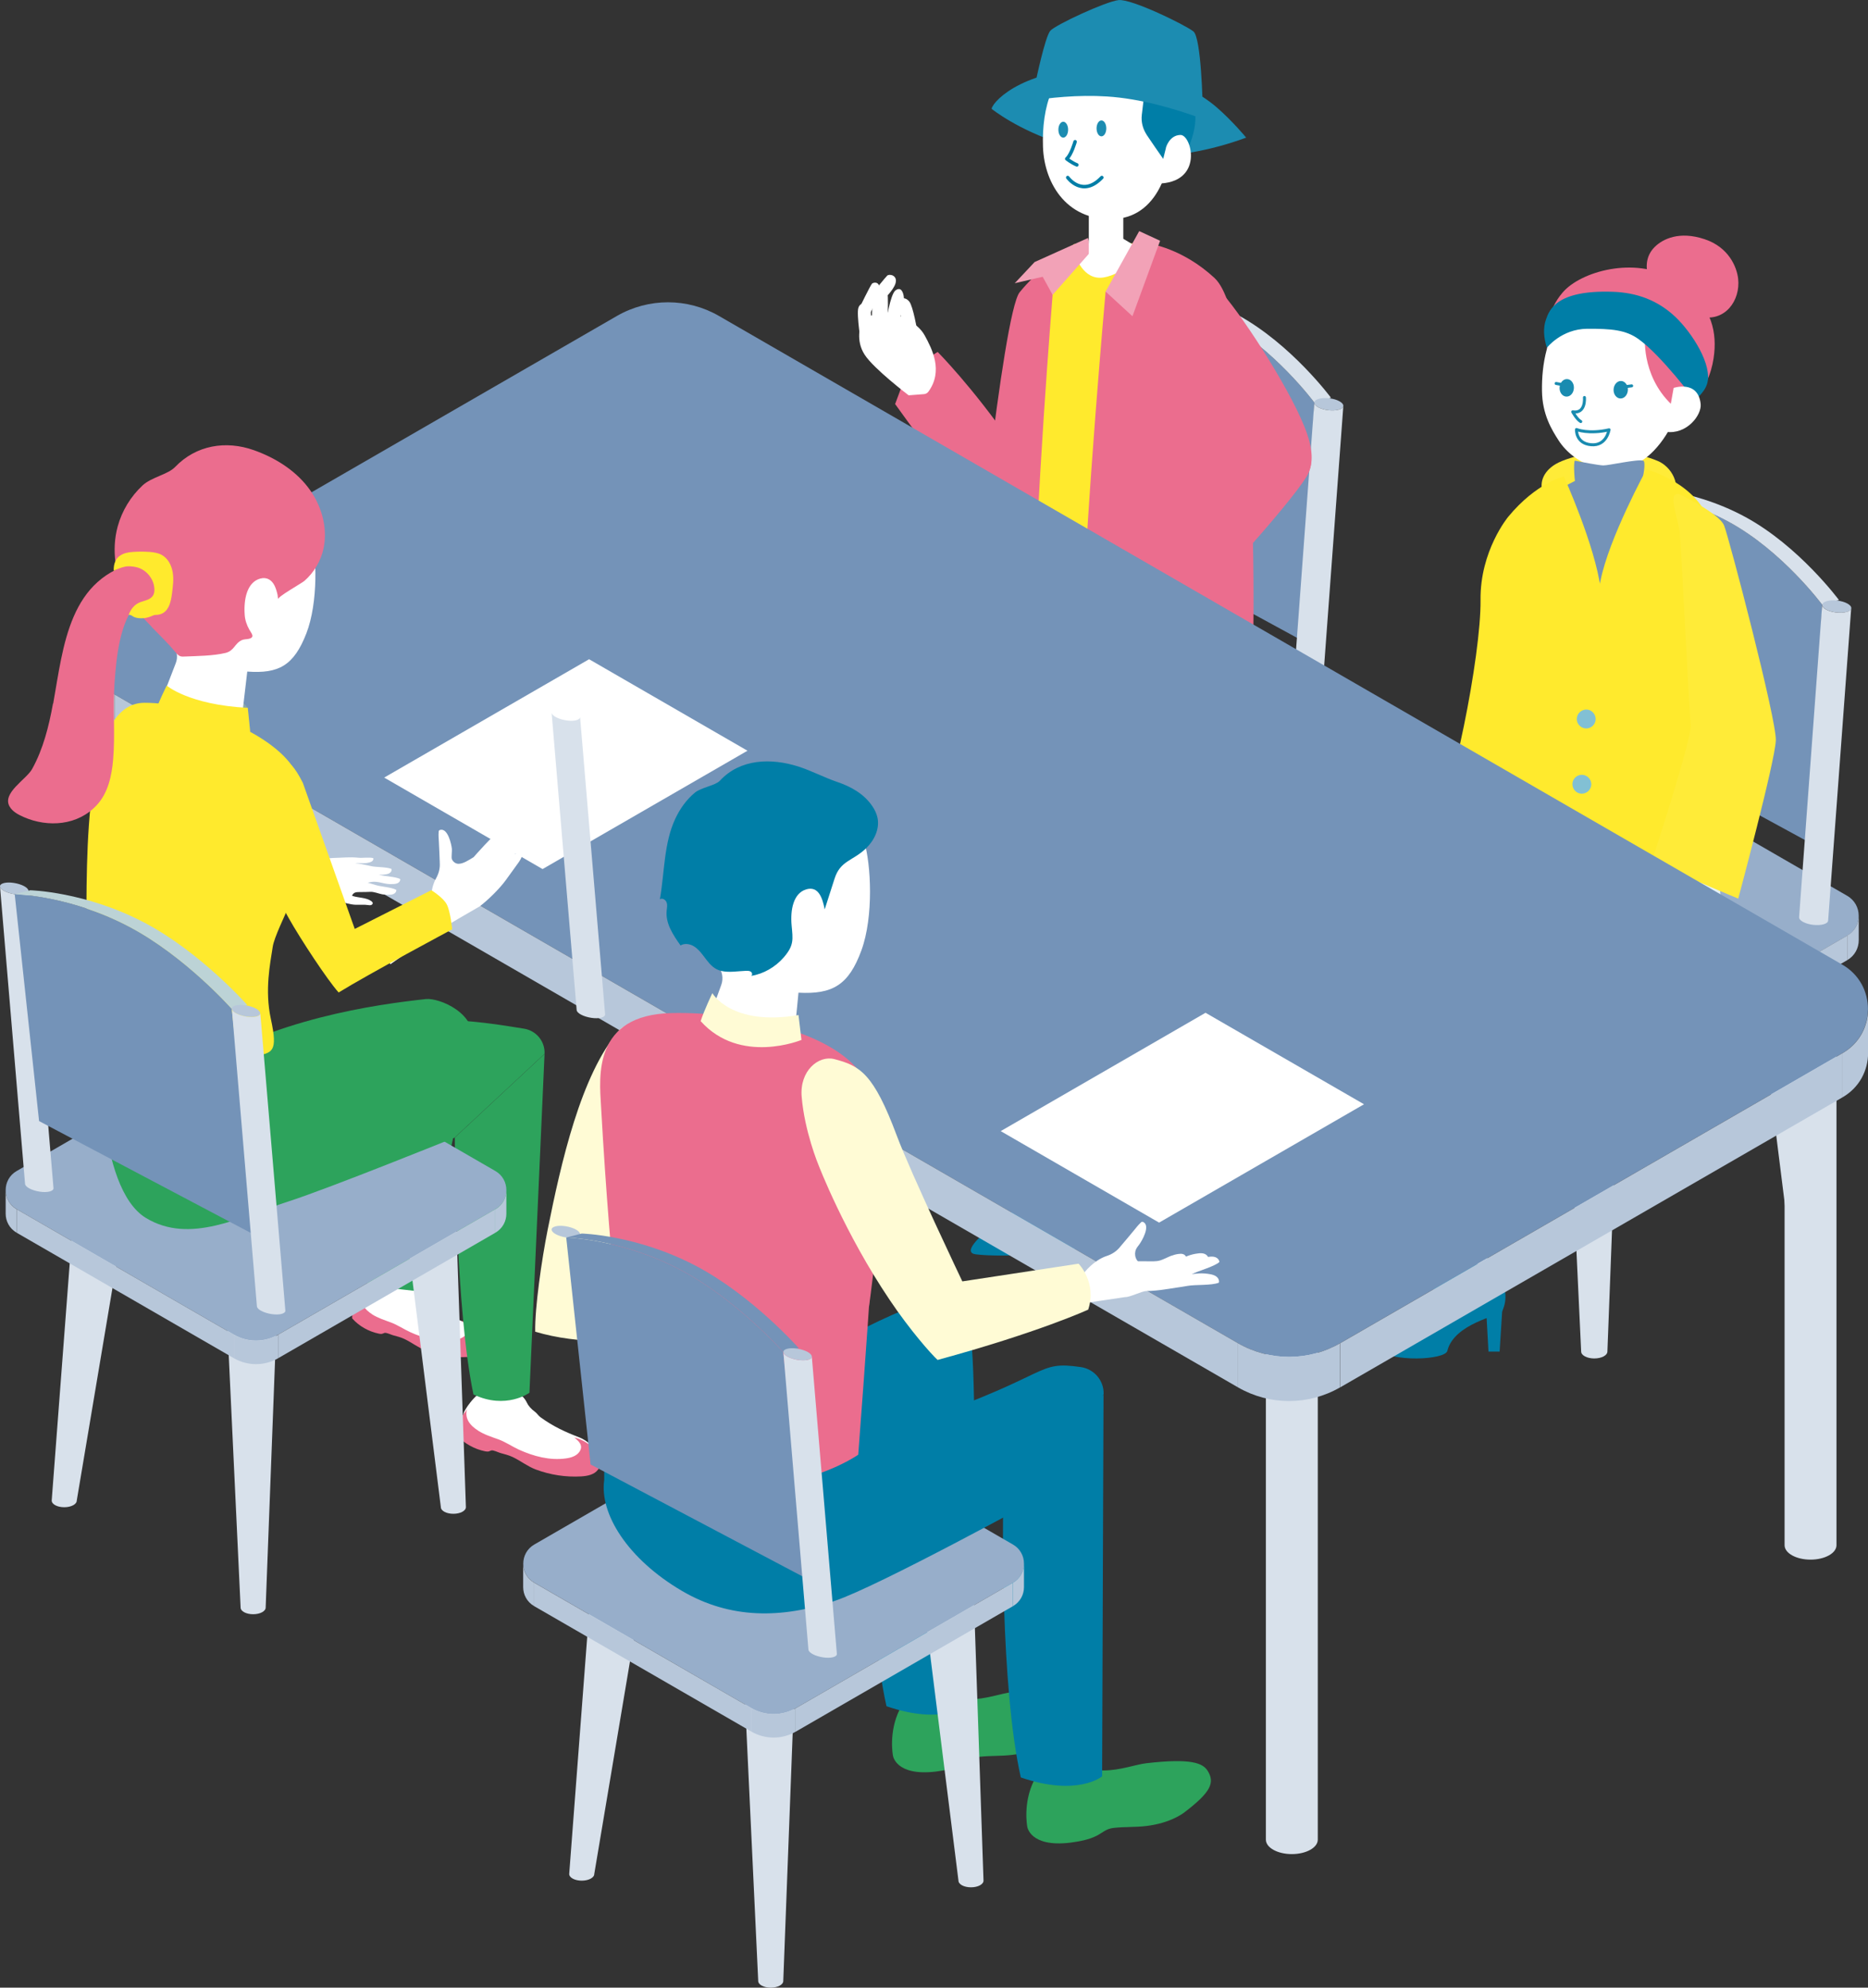<?xml version="1.0" encoding="UTF-8"?><svg id="_レイヤー_2" xmlns="http://www.w3.org/2000/svg" xmlns:xlink="http://www.w3.org/1999/xlink" viewBox="0 0 187.88 199.87"><rect x="0" y="0" width="187.88" height="199.87" fill="#333333" stroke="none"/><defs><style>.cls-1,.cls-2,.cls-3{fill:none;}.cls-4{fill:#007ea7;}.cls-5{fill:#7493b8;}.cls-6{fill:#8ba8ab;}.cls-2{stroke:#007ea7;stroke-width:.35px;}.cls-2,.cls-3{stroke-linecap:round;stroke-linejoin:round;}.cls-7{fill:#f2a2b7;}.cls-8{fill:#ffea2d;}.cls-9{fill:#1c8cb1;}.cls-10{fill:#b1bec3;}.cls-11{fill:#2da35c;}.cls-12{fill:#e5f2f6;}.cls-13{fill:#d3dbd7;}.cls-14{fill:#ffeb38;}.cls-15{fill:#fff;}.cls-16{fill:#eb6d8e;}.cls-17{fill:#82c0d4;}.cls-18{fill:#198bb0;}.cls-19{fill:#eaeef1;}.cls-20{fill:#558a81;}.cls-21{fill:#d8e1eb;}.cls-3{stroke:#198bb0;stroke-width:.3px;}.cls-22{fill:#5b7d82;}.cls-23{fill:#c8dfdb;}.cls-24{fill:#fffbd5;}.cls-25{fill:#bcd3d6;}.cls-26{clip-path:url(#clippath);}.cls-27{fill:#97aeca;}.cls-28{fill:#b7c7da;}.cls-29{fill:#f2a0b6;}</style><clipPath id="clippath"><path class="cls-15" d="M110.5,23.92l-2.44,1.49s.66,2.52,2.56,2.52c1.9,0,4.69-2.52,4.69-2.52l-2.37-1.42-2.44-.07Z"/></clipPath></defs><g id="_レイヤー_1-2"><path class="cls-11" d="M90.49,171.89c-1.14,2.29-.68,4.64-.68,4.64,0,0,.26,2.1,4.33,1.61.88-.12,1.82-.28,2.62-.68.64-.32.95-.71,1.71-.8,1.12-.13,2.24-.06,3.35-.2,1.04-.13,2.09-.41,3.02-.89.27-.14.54-.3.79-.49,2.65-2.02,3.07-2.98,2.32-4.17-.48-.76-1.63-1.28-6.14-.76-1.13.13-2.61.72-4.32.73-.57,0-1.15-.11-1.66-.37-.63-.32-1.55-.45-2.55-.3-1.39.21-2.49.9-2.78,1.66Z"/><path class="cls-4" d="M87.65,145.85s-.58,16.44,1.51,25.72c5.73,1.97,8.18-.11,8.18-.11,0,0,1.38-31.31.14-38.4-.24-1.4-2.02-2.55-3.42-2.34-4.13.62-16.45,7.9-16.45,7.9l5.17,8.35,4.88-1.12Z"/><path class="cls-11" d="M104,179.04c-1.14,2.29-.68,4.64-.68,4.64,0,0,.26,2.1,4.33,1.61.88-.12,1.82-.28,2.62-.68.64-.32.95-.71,1.71-.8,1.12-.13,2.24-.06,3.35-.2,1.04-.13,2.09-.41,3.02-.89.27-.14.54-.3.79-.49,2.65-2.02,3.07-2.98,2.32-4.17-.48-.76-1.63-1.28-6.14-.76-1.13.13-2.61.72-4.32.73-.57,0-1.15-.11-1.66-.37-.63-.32-1.55-.45-2.55-.3-1.39.21-2.49.9-2.78,1.66Z"/><path class="cls-4" d="M110.99,140.22l-.14,38.4s-2.45,2.08-8.18.11c-2.08-9.27-1.78-26.56-1.78-26.56l10.1-11.94Z"/><path class="cls-21" d="M77.37,165.06c-1.47,0-2.66.55-2.66,1.23l1.55,32.91c0,.37.56.67,1.26.67s1.26-.3,1.26-.67l1.25-32.91c0-.68-1.19-1.23-2.66-1.23Z"/><path class="cls-10" d="M80.03,166.29c0,.68-1.19,1.23-2.66,1.23s-2.66-.55-2.66-1.23,1.19-1.23,2.66-1.23,2.66.55,2.66,1.23Z"/><path class="cls-21" d="M62.22,156.8c-1.47,0-2.66.55-2.66,1.23l-2.31,30.41c0,.37.56.67,1.26.67s1.26-.3,1.26-.67l5.11-30.41c0-.68-1.19-1.23-2.66-1.23Z"/><path class="cls-10" d="M64.88,158.03c0,.68-1.19,1.23-2.66,1.23s-2.66-.55-2.66-1.23,1.19-1.23,2.66-1.23,2.66.55,2.66,1.23Z"/><path class="cls-21" d="M95.21,157.14c1.47,0,2.66.55,2.66,1.23l1.05,30.74c0,.37-.56.67-1.26.67s-1.26-.3-1.26-.67l-3.85-30.74c0-.68,1.19-1.23,2.66-1.23Z"/><path class="cls-10" d="M92.55,158.37c0,.68,1.19,1.23,2.66,1.23s2.66-.55,2.66-1.23-1.19-1.23-2.66-1.23-2.66.55-2.66,1.23Z"/><path class="cls-27" d="M80.03,171.77l21.85-12.62c1.48-.85,1.48-2.99,0-3.84l-21.85-12.62c-1.37-.79-3.07-.79-4.44,0l-21.85,12.62c-1.48.85-1.48,2.99,0,3.84l21.85,12.62c1.37.79,3.07.79,4.44,0Z"/><polygon class="cls-28" points="75.59 171.77 53.73 159.15 53.73 161.51 75.59 174.13 75.59 171.77"/><polygon class="cls-28" points="80.03 171.77 101.88 159.15 101.88 161.51 80.03 174.13 80.03 171.77"/><path class="cls-28" d="M53.73,161.51c-.74-.43-1.11-1.17-1.11-1.92v-2.37c0,.75.37,1.5,1.11,1.93v2.36Z"/><path class="cls-28" d="M101.88,161.51c.74-.43,1.11-1.17,1.11-1.92v-2.37c0,.75-.37,1.5-1.11,1.93v2.36Z"/><path class="cls-28" d="M80.03,174.13v-2.36c-1.37.79-3.07.79-4.44,0v2.36c1.37.79,3.07.79,4.44,0Z"/><path class="cls-22" d="M109.11,60.8c-1.53,0-2.78.57-2.78,1.28l1.36,28.43c0,.39.59.7,1.32.7s1.32-.31,1.32-.7l1.56-28.43c0-.71-1.24-1.28-2.78-1.28Z"/><path class="cls-22" d="M111.89,62.08c0,.71-1.24,1.28-2.78,1.28s-2.78-.57-2.78-1.28,1.24-1.28,2.78-1.28,2.78.57,2.78,1.28Z"/><path class="cls-21" d="M109.11,79.92c-1.53,0-2.78.57-2.78,1.28l1.61,34.36c0,.39.59.7,1.32.7s1.32-.31,1.32-.7l1.31-34.36c0-.71-1.24-1.28-2.78-1.28Z"/><path class="cls-10" d="M111.89,81.21c0,.71-1.24,1.28-2.78,1.28s-2.78-.57-2.78-1.28,1.24-1.28,2.78-1.28,2.78.57,2.78,1.28Z"/><path class="cls-21" d="M91.03,70.68c-1.53,0-2.78.57-2.78,1.28l-2.41,31.75c0,.39.59.7,1.32.7s1.32-.31,1.32-.7l5.33-31.75c0-.71-1.24-1.28-2.78-1.28Z"/><path class="cls-10" d="M93.8,71.96c0,.71-1.24,1.28-2.78,1.28s-2.78-.57-2.78-1.28,1.24-1.28,2.78-1.28,2.78.57,2.78,1.28Z"/><path class="cls-21" d="M127.74,71.65c1.53,0,2.78.57,2.78,1.28l1.09,32.1c0,.39-.59.7-1.32.7s-1.32-.31-1.32-.7l-4.02-32.1c0-.71,1.24-1.28,2.78-1.28Z"/><path class="cls-10" d="M124.96,72.94c0,.71,1.24,1.28,2.78,1.28s2.78-.57,2.78-1.28-1.24-1.28-2.78-1.28-2.78.57-2.78,1.28Z"/><path class="cls-5" d="M111.89,86.92l22.82-13.17c1.54-.89,1.54-3.12,0-4.01l-22.82-13.17c-1.43-.83-3.2-.83-4.63,0l-22.82,13.17c-1.54.89-1.54,3.12,0,4.01l22.82,13.17c1.43.83,3.2.83,4.63,0Z"/><polygon class="cls-28" points="107.25 86.92 84.43 73.75 84.43 76.22 107.25 89.39 107.25 86.92"/><polygon class="cls-28" points="111.89 86.92 134.7 73.75 134.7 76.22 111.89 89.39 111.89 86.92"/><path class="cls-19" d="M84.43,76.22c-.77-.45-1.16-1.23-1.16-2.01v-2.48c0,.78.38,1.57,1.16,2.01v2.47Z"/><path class="cls-28" d="M134.7,76.22c.77-.45,1.16-1.23,1.16-2.01v-2.48c0,.78-.38,1.57-1.16,2.01v2.47Z"/><path class="cls-28" d="M111.89,89.39v-2.47c-1.43.83-3.2.83-4.63,0v2.47c1.43.83,3.2.83,4.63,0Z"/><path class="cls-28" d="M109.9,28.34c-.02.33.61.68,1.42.77.81.09,1.48-.1,1.5-.43.02-.33-.61-.68-1.42-.77-.81-.09-1.48.1-1.5.43Z"/><path class="cls-21" d="M110.5,60.09l2.32-31.41c-.02.33-.7.52-1.5.43-.81-.09-1.44-.44-1.42-.77l-2.32,31.41c-.02.33.61.68,1.42.77s1.48-.1,1.5-.43Z"/><path class="cls-5" d="M110.1,53.05l20.87,11.37,1.22-23.94s-4-5.41-9.41-8.35c-5.68-3.09-11.46-3.02-11.46-3.02l-1.22,23.94Z"/><path class="cls-21" d="M111.32,29.11s5.78-.07,11.46,3.02c5.41,2.94,9.41,8.35,9.41,8.35l1.68-.48s-4-5.41-9.41-8.35c-5.68-3.09-11.46-3.02-11.46-3.02l-1.68.48Z"/><path class="cls-28" d="M132.19,40.48c-.02.33.61.68,1.42.77.81.09,1.48-.1,1.5-.43.02-.33-.61-.68-1.42-.77-.81-.09-1.48.1-1.5.43Z"/><path class="cls-21" d="M132.79,72.23l2.32-31.41c-.02.33-.7.52-1.5.43-.81-.09-1.44-.44-1.42-.77l-2.32,31.41c-.02.33.61.68,1.42.77.81.09,1.48-.1,1.5-.43Z"/><path class="cls-16" d="M90.87,38.38l-.84,2.25s7.77,10.85,9.06,11.6c1.29.75,6.53-2.05,2.61-7.7-3.92-5.65-7.39-9.14-7.39-9.14,0,0-2.49,1.44-3.44,2.99Z"/><path class="cls-15" d="M91.39,39.75s-3.51-2.66-4.43-4.09c-.92-1.42-.43-2.93-.3-3.37.13-.43,2.36-1.08,3.08-.81.71.26,2.53.89,3.27,2.26.72,1.32,1.89,3.55.37,5.64-.1.14-.27.24-.44.25l-1.54.12Z"/><path class="cls-15" d="M86.63,34.73s-.5-3.08-.3-3.76c.2-.69,1.03-.53,1.17-.11.14.42.17,2.28.2,2.86.03.58-1.08,1.01-1.08,1.01Z"/><path class="cls-15" d="M87.67,32.63s.02-2.67.33-3.3c.31-.63.66-.84,1.06-.64.4.2.2,3.47.18,3.79-.02.32-1.58.15-1.58.15Z"/><path class="cls-15" d="M89.12,32.42s.41-2.84.96-3.23.78.21.83.72-.64,3.15-.64,3.15l-1.15-.63Z"/><path class="cls-15" d="M91.05,33.28s-.81-2.4-.65-2.9c.16-.49.68-.53,1.06-.05.38.48.8,2.94.8,2.94h-1.2Z"/><path class="cls-15" d="M86.48,30.88s1.04-2.14,1.22-2.35,1.7-.46-.16,2.92l-1.06-.57Z"/><path class="cls-15" d="M87.89,29.33s1.13-1.4,1.34-1.61c.21-.21,1.1-.05.83.8-.21.66-1.13,1.55-1.13,1.55,0,0-1.14.06-1.04-.74Z"/><polygon class="cls-15" points="122.49 110.42 122.65 122 119.94 122.31 119.15 110.74 122.49 110.42"/><polygon class="cls-15" points="108.84 111.54 109.48 122.15 107.41 122.63 106.78 111.85 108.84 111.54"/><path class="cls-4" d="M123.35,119.82s.55,4.31-.14,5.21c-.69.91-5.24,2.04-11.3,1.59-6.06-.45,7.3-6.46,7.3-6.46l4.13-.34Z"/><path class="cls-4" d="M109.85,119.21s.69,4.42-.14,5.67c-.83,1.25-8.96,1.59-11.57,1.25-2.62-.34,5.79-6.01,8.13-6.8l3.58-.11Z"/><polygon class="cls-9" points="125.8 118.33 115.46 118.39 110.64 66 122.42 66 125.8 118.33"/><polygon class="cls-9" points="112.84 118.33 104.65 118.39 99.93 65.5 114.02 66 112.84 118.33"/><polygon class="cls-8" points="108.01 24.55 103.44 29.07 98.03 67.72 124.28 67.72 119.58 26.84 115.06 24.46 108.01 24.55"/><path class="cls-15" d="M110.5,23.92l-2.44,1.49s.66,2.52,2.56,2.52c1.9,0,4.69-2.52,4.69-2.52l-2.37-1.42-2.44-.07Z"/><g class="cls-26"><path class="cls-1" d="M115.58,26.22s-4,1.29-8.19-.07c0,0,1.42,3.66,4.13,3.45,2.71-.2,3.86-2.37,4.06-3.39Z"/></g><path class="cls-16" d="M111.2,29.32s-1.9,21.07-2.41,34.99c0,0,8.83.38,17.27-.88,0,0,.53-31.34-3.9-35.47-3.23-3-6.53-3.45-6.53-3.45l-4.43,4.8Z"/><polygon class="cls-7" points="116.68 24.21 114.58 23.24 111.2 29.32 113.9 31.8 116.68 24.21"/><path class="cls-16" d="M105.87,29.65s-1.77,21.63-1.89,34.14l-6.29-.72s3.14-31.59,4.87-33.69c1.73-2.1,3.68-3.53,3.68-3.53l-.38,3.8Z"/><polygon class="cls-7" points="104.06 26.35 102.06 28.48 105.95 27.58 104.06 26.35"/><polygon class="cls-7" points="109.73 25.28 109.43 23.93 104.06 26.35 105.87 29.65 109.73 25.28"/><path class="cls-9" d="M99.73,10.94s10.41,8.48,25.61,2.9c0,0-5.71-3.61-10.46-4.39-4.75-.78-12.65-.39-15.14,1.49Z"/><polygon class="cls-15" points="112.98 25.6 111.31 26.69 109.51 25.6 109.51 19.17 112.98 19.17 112.98 25.6"/><path class="cls-15" d="M109.62,5.89c5.21-1.11,7.33,2.62,7.92,6.01.78,4.51-.97,9.76-5.23,10.1-4.84.39-7.28-3.4-7.41-7.25-.12-3.85.9-8.05,4.72-8.87Z"/><path class="cls-9" d="M106.45,13.04c0,.44.22.8.49.8s.49-.36.49-.8-.22-.8-.49-.8-.49.36-.49.8Z"/><ellipse class="cls-9" cx="110.78" cy="12.91" rx=".49" ry=".8"/><path class="cls-2" d="M107.39,17.85s1.47,2.06,3.43,0"/><path class="cls-4" d="M115.33,13.55c-.39-.59-.57-1.29-.49-1.99l.29-2.46c-2.03-1.26-6.61-.24-6.61-.24,0,0-1.83-.04-2.56-1.54s2.84-3.28,5.5-3.43c6.51-.36,8.85,4.9,8.77,8.09-.07,2.66-2.13,5.39-2.13,5.39-.06.17-1.81-2.39-2.77-3.81Z"/><path class="cls-15" d="M117.26,14.87s.33-1.28,1.47-1.3c1.14-.02,2.4,4.88-2.36,4.89l.9-3.59Z"/><path class="cls-2" d="M108.13,14.25s-.37,1.31-.84,1.72c0,0,.49.39,1.02.61"/><path class="cls-9" d="M99.73,10.94s5.78-1.61,11.59-1.24c6.82.43,14.02,4.14,14.02,4.14,0,0-1.38-1.67-2.96-3.04-1.59-1.38-5.17-3.67-11.15-3.89-7.79-.28-11.29,3.1-11.5,4.03Z"/><path class="cls-9" d="M104.17,8.21s.94-4.52,1.47-5.12c.54-.6,5.55-2.93,6.86-3.08,1.31-.15,6.73,2.51,7.53,3.15.8.64.93,7.47.93,7.47,0,0-4.48-1.55-6.39-2.02-1.91-.47-7.96-1.44-10.41-.4Z"/><path class="cls-16" d="M122.94,29.47c-.81-.95-2.8-1.29-3.95-.82-1.26.51-2.38,1.77-1.56,4.1,1.11,3.14,6.17,11.98,8.61,14.94.64.78,1.78,1.54,2.78,1.41,1.65-.21,4.12-1.1,2.66-5.43-1.27-3.79-6.14-11.4-8.55-14.2Z"/><path class="cls-16" d="M131.44,47.88c.65-1.07.58-2.44-.23-3.4-.88-1.04-2.45-2.13-4.65-1-2.48,1.28-10.88,13.53-10.88,13.53l4.59,3.97s9.25-9.94,11.17-13.1Z"/><polygon class="cls-15" points="150.07 115.22 149.53 128.03 146.97 127.88 147.27 114.91 150.07 115.22"/><path class="cls-4" d="M151.06,131.91c1.33-2.76-1.48-4.91-1.48-4.91l-2.68.27c-2.49,1.54-4.59,5.55-5.36,6.13-1.22.91-2.66.6-2.95.76-.29.17-.21,1.47-.21,1.47,1.58,1.41,6.97,1.11,7.19.21.67-2.77,5.32-3.57,5.49-3.93Z"/><polygon class="cls-4" points="151.16 130.66 150.83 135.91 149.71 135.91 149.44 131.08 151.16 130.66"/><polygon class="cls-15" points="144.68 110.66 144.14 123.47 141.57 123.32 141.88 110.35 144.68 110.66"/><path class="cls-4" d="M145.66,127.35c1.33-2.76-1.48-4.91-1.48-4.91l-2.68.27c-2.49,1.54-4.59,5.55-5.36,6.13-1.22.91-2.66.6-2.95.76-.29.17-.21,1.47-.21,1.47,1.58,1.41,6.97,1.11,7.19.21.67-2.77,5.32-3.57,5.49-3.93Z"/><polygon class="cls-4" points="145.76 126.1 145.44 131.35 144.32 131.35 144.05 126.52 145.76 126.1"/><path class="cls-22" d="M160.2,81.13c-1.53,0-2.78.57-2.78,1.28l1.36,28.43c0,.39.59.7,1.32.7s1.32-.31,1.32-.7l1.56-28.43c0-.71-1.24-1.28-2.78-1.28Z"/><path class="cls-22" d="M162.97,82.41c0,.71-1.24,1.28-2.78,1.28s-2.78-.57-2.78-1.28,1.24-1.28,2.78-1.28,2.78.57,2.78,1.28Z"/><path class="cls-21" d="M160.2,100.26c-1.53,0-2.78.57-2.78,1.28l1.61,34.36c0,.39.59.7,1.32.7s1.32-.31,1.32-.7l1.31-34.36c0-.71-1.24-1.28-2.78-1.28Z"/><path class="cls-10" d="M162.97,101.54c0,.71-1.24,1.28-2.78,1.28s-2.78-.57-2.78-1.28,1.24-1.28,2.78-1.28,2.78.57,2.78,1.28Z"/><path class="cls-21" d="M142.11,91.01c-1.53,0-2.78.57-2.78,1.28l-2.41,31.75c0,.39.59.7,1.32.7s1.32-.31,1.32-.7l5.33-31.75c0-.71-1.24-1.28-2.78-1.28Z"/><path class="cls-10" d="M144.89,92.3c0,.71-1.24,1.28-2.78,1.28s-2.78-.57-2.78-1.28,1.24-1.28,2.78-1.28,2.78.57,2.78,1.28Z"/><path class="cls-21" d="M178.82,91.98c1.53,0,2.78.57,2.78,1.28l1.09,32.1c0,.39-.59.7-1.32.7s-1.32-.31-1.32-.7l-4.02-32.1c0-.71,1.24-1.28,2.78-1.28Z"/><path class="cls-10" d="M176.05,93.27c0,.71,1.24,1.28,2.78,1.28s2.78-.57,2.78-1.28-1.24-1.28-2.78-1.28-2.78.57-2.78,1.28Z"/><path class="cls-27" d="M162.97,107.26l22.82-13.17c1.54-.89,1.54-3.12,0-4.01l-22.82-13.17c-1.43-.83-3.2-.83-4.63,0l-22.82,13.17c-1.54.89-1.54,3.12,0,4.01l22.82,13.17c1.43.83,3.2.83,4.63,0Z"/><polygon class="cls-28" points="158.34 107.26 135.52 94.08 135.52 96.55 158.34 109.73 158.34 107.26"/><polygon class="cls-28" points="162.97 107.26 185.79 94.08 185.79 96.55 162.97 109.73 162.97 107.26"/><path class="cls-19" d="M135.52,96.55c-.77-.45-1.16-1.23-1.16-2.01v-2.48c0,.78.38,1.57,1.16,2.01v2.47Z"/><path class="cls-28" d="M185.79,96.55c.77-.45,1.16-1.23,1.16-2.01v-2.48c0,.78-.38,1.57-1.16,2.01v2.47Z"/><path class="cls-28" d="M162.97,109.73v-2.47c-1.43.83-3.2.83-4.63,0v2.47c1.43.83,3.2.83,4.63,0Z"/><path class="cls-28" d="M160.99,48.68c-.02.33.61.68,1.42.77.81.09,1.48-.1,1.5-.43.02-.33-.61-.68-1.42-.77-.81-.09-1.48.1-1.5.43Z"/><path class="cls-21" d="M161.58,80.42l2.32-31.41c-.02.33-.7.52-1.5.43-.81-.09-1.44-.44-1.42-.77l-2.32,31.41c-.02.33.61.68,1.42.77s1.48-.1,1.5-.43Z"/><path class="cls-5" d="M161.18,73.38l20.87,11.37,1.22-23.94s-4-5.41-9.41-8.35c-5.68-3.09-11.46-3.02-11.46-3.02l-1.22,23.94Z"/><path class="cls-21" d="M162.41,49.45s5.78-.07,11.46,3.02c5.41,2.94,9.41,8.35,9.41,8.35l1.68-.48s-4-5.41-9.41-8.35c-5.68-3.09-11.46-3.02-11.46-3.02l-1.68.48Z"/><path class="cls-28" d="M183.28,60.82c-.02.33.61.68,1.42.77.81.09,1.48-.1,1.5-.43.02-.33-.61-.68-1.42-.77-.81-.09-1.48.1-1.5.43Z"/><path class="cls-21" d="M183.87,92.57l2.32-31.41c-.02.33-.7.52-1.5.43-.81-.09-1.44-.44-1.42-.77l-2.32,31.41c-.02.33.61.68,1.42.77.81.09,1.48-.1,1.5-.43Z"/><path class="cls-29" d="M154.94,103.31s.37,5.26,2.63,18.29l-3.8-.43.09,1.74-4.08-.93-.09,1.16-3.89-.81.09-1.07-5.07-.64.09-1.43-4.89.02-.18-1.57-7.7-.79s.72,1.27,2.45-17.11c0,0,1.07-3.66,4.47-5.28,3.4-1.61,9.74-6.68,9.74-6.68l16.1,3.78,4,5.57-9.95,6.19Z"/><path class="cls-14" d="M155.25,49.74c-.48-1.08-.11-2.28,1.21-3.07,1.33-.79,5.96-2.11,10.27-.32,1.33.55,2.52,2.4,1.44,4.18-1.08,1.78-5.29,1.45-6.59,1.36-1.3-.09-5.32.16-6.34-2.16Z"/><path class="cls-16" d="M155.62,33.29s-.05-2.02,1.55-3.88c1.82-2.13,7.24-3.64,11.07-1.39,3.41,2,4.33,4.53,4.21,7.02-.12,2.51-1.4,7.31-7.7,6.83-5.31-.4-7.91-1.39-8.88-4.66-.43-1.44-.23-3.92-.23-3.92Z"/><polygon class="cls-15" points="162.26 46.78 172.66 52.16 169.99 70.57 171.07 82.62 161.19 79.72 162.26 46.78"/><polygon class="cls-15" points="162.26 46.78 152.84 51.25 153 70.01 151.14 81.97 161.19 79.72 162.26 46.78"/><path class="cls-15" d="M157.45,31.48c2.22-2.55,8.64-2.22,10.67,1.43,1.12,2.02,1.05,4.49.8,7.25-.2,2.25-2.08,5.2-3.94,6.25-3.24,1.83-6.71.21-8.21-2.11-.69-1.07-1.65-2.61-1.68-4.99-.04-2.67.49-5.68,2.37-7.83Z"/><path class="cls-18" d="M163.73,39.21c-.02.49-.35.87-.75.86s-.71-.42-.69-.9.35-.87.75-.86.71.42.69.9Z"/><line class="cls-3" x1="163.49" y1="38.88" x2="164.11" y2="38.8"/><path class="cls-18" d="M156.86,38.98c-.02.49.29.89.69.9s.73-.37.75-.86-.29-.89-.69-.9-.73.37-.75.86Z"/><line class="cls-3" x1="157.12" y1="38.67" x2="156.51" y2="38.56"/><rect class="cls-15" x="160.26" y="44.77" width="3.91" height="6.89" transform="translate(1.66 -5.26) rotate(1.87)"/><path class="cls-3" d="M161.84,43.22c-2.07.47-3.28-.03-3.28-.03,0,0-.09,1.39,1.47,1.53,1.56.14,1.8-1.5,1.8-1.5Z"/><path class="cls-3" d="M159.36,39.97s.16,1.66-1.18,1.44c0,0,.42.77.81.98"/><path class="cls-16" d="M165.45,34.01s-.37,4.32,3.31,7.22c0,0,.87-2.26.67-4.38-.19-2.12-3.98-2.84-3.98-2.84Z"/><path class="cls-4" d="M155.58,34.97s1.47-1.89,4.05-1.91c2.46-.01,3.87.11,5.16,1.03,2.27,1.61,5.66,6.14,5.66,6.14,0,0,.95-.7,1.24-1.61.6-1.89-1.52-5.18-3.19-6.76-1.75-1.65-3.85-2.44-6.3-2.52-5.69-.19-6.37,1.84-6.71,2.79-.29.82-.24,1.78.09,2.84Z"/><path class="cls-15" d="M168.32,39.01s2.47-.84,2.73,1.62c.11,1.12-1.41,3.1-3.51,2.79l.79-4.4Z"/><path class="cls-16" d="M165.79,27.83c-.36-1.2-.13-2.25.66-3.02.79-.77,2.44-1.61,4.99-.76,2.45.81,3.25,2.82,3.38,3.98.24,2.17-1.3,4.39-3.83,3.81-2.53-.58-4.62-2.06-5.2-4.01Z"/><path class="cls-5" d="M158.41,46.33c-.19-.04-.06,2.49.16,2.77.22.29,2.11.9,2.52.95.42.06,2.84-.19,3.45-.49.61-.3,1.07-3.11.75-3.23-.55-.2-3.53.49-4.04.47s-2.07-.32-2.85-.48Z"/><path class="cls-15" d="M173.66,55.07c-.05-1.4-.45-2.74-1-2.9-1.11-.33-3.01-.13-2.92,2.14.06,1.39,1.22,18.16,1.41,19.89.12,1.05.9,1.56,1.99,1.54,1.38-.02,1.94-.77,1.66-3.87-.27-2.99-1.06-14.19-1.14-16.8Z"/><path class="cls-5" d="M153.03,51.3c.23-.14,5.43-3.05,5.87-3.17.43-.13,2.89-.25,3.58-.25.69,0,2.51.22,3.1.5.59.28,6.83,3.48,7.08,3.6.25.12.69.68.82,1.26.12.58.47,5.67.47,5.79s-13.14,2.57-21.81-.51l.9-7.21Z"/><path class="cls-8" d="M172.07,52.88c-1.17-4.3-6.47-5.68-6.47-5.68,0,0-3.8,6.93-4.64,11.27-.84,4.34-9.52,19.34-9.05,24.97.47,5.63-6.96,17.39-6.96,17.39,0,0,9.5,6.25,12.47,7.5,0,0,7.92-8.33,8.43-9.41s6.67-22.32,6.67-22.32l1.77-7.61"/><path class="cls-8" d="M130.43,93.29l10.89,5.51s13.78-5.02,14.61-10.61c.83-5.59,5.62-24.54,5.07-28.92-.55-4.38-3.71-11.36-3.71-11.36,0,0-2.76.62-5.6,4.06,0,0-2.84,3.41-2.78,8.36.06,5.56-2.89,20.43-4.96,23.64l-13.52,9.31Z"/><path class="cls-12" d="M170.2,85.52c-.47,2.37-.88,4.76.16,5.28,1.03.52,2.06-.15,2.42-1.76.31-1.36,2.61-12.89,2.83-14.62.13-1.05-.49-1.77-1.54-2.06-1.33-.37-2.04.2-2.5,3.29-.44,2.98-.85,7.3-1.37,9.86Z"/><path class="cls-12" d="M169.91,87.92s-1.31,2.91-1.44,4.08c-.06.55,1.31,1.19,1.3,2.32,0,2.11-.12,2.8,0,3.01.25.4.76.37,1.34-.39s1.98-3.35,2.13-3.58c.15-.23-.47-5.69-.42-6.63l-2.92,1.19Z"/><path class="cls-12" d="M168.47,92s-.67,3.5-.81,4.83c-.14,1.33,1.16.34,1.69-3.96l-.88-.87Z"/><path class="cls-12" d="M170.11,96.38s-.9,1.33-1.12,1.74c-.55,1.03-.82,1.78-.55,1.99.47.37,2.15-2.58,2.75-3.29l-1.08-.44Z"/><path class="cls-14" d="M168.82,49.65s4.09,1.94,4.59,3.2c.5,1.26,5.27,19.48,5.2,21.59s-3.78,15.92-3.78,15.92c0,0-5.1-2.08-8.67-3.82,0,0,4.06-12.35,3.89-13.71-.17-1.36-.94-17.73-1.1-19.25-.17-1.52-1.26-4.01-.13-3.92Z"/><path class="cls-17" d="M160.49,72.33c-.02.52-.46.94-.98.92s-.94-.46-.92-.98c.02-.52.46-.93.98-.92s.93.46.92.98Z"/><path class="cls-17" d="M160.05,78.89c-.02.52-.46.93-.98.92s-.93-.46-.92-.98.46-.94.98-.92.93.46.92.98Z"/><path class="cls-17" d="M159.84,85.45c-.02.52-.46.93-.98.92s-.93-.46-.92-.98.46-.94.98-.92.93.46.92.98Z"/><path class="cls-23" d="M69.88,34.92c0,.8-1.17,1.45-2.61,1.45s-2.61-.65-2.61-1.45,1.17-1.45,2.61-1.45,2.61.65,2.61,1.45Z"/><path class="cls-13" d="M64.65,88.92v-54c0,.8,1.17,1.45,2.61,1.45s2.61-.65,2.61-1.45v54c0,.8-1.17,1.45-2.61,1.45s-2.61-.65-2.61-1.45Z"/><path class="cls-23" d="M18.56,65.23c0,.8-1.17,1.45-2.61,1.45s-2.61-.65-2.61-1.45,1.17-1.45,2.61-1.45,2.61.65,2.61,1.45Z"/><path class="cls-13" d="M13.33,119.22v-54c0,.8,1.17,1.45,2.61,1.45s2.61-.65,2.61-1.45v54c0,.8-1.17,1.45-2.61,1.45s-2.61-.65-2.61-1.45Z"/><path class="cls-23" d="M132.55,130.99c0,.8-1.17,1.45-2.61,1.45s-2.61-.65-2.61-1.45,1.17-1.45,2.61-1.45,2.61.65,2.61,1.45Z"/><path class="cls-21" d="M127.32,184.99v-54c0,.8,1.17,1.45,2.61,1.45s2.61-.65,2.61-1.45v54c0,.8-1.17,1.45-2.61,1.45s-2.61-.65-2.61-1.45Z"/><path class="cls-23" d="M184.71,101.38c0,.8-1.17,1.45-2.61,1.45s-2.61-.65-2.61-1.45,1.17-1.45,2.61-1.45,2.61.65,2.61,1.45Z"/><path class="cls-21" d="M179.49,155.38v-54c0,.8,1.17,1.45,2.61,1.45s2.61-.65,2.61-1.45v54c0,.8-1.17,1.45-2.61,1.45s-2.61-.65-2.61-1.45Z"/><path class="cls-5" d="M124.52,135.07L11.52,69.83c-3.42-1.98-3.42-6.91,0-8.89l50.53-29.17c3.18-1.83,7.09-1.83,10.26,0l113,65.24c3.42,1.98,3.42,6.91,0,8.89l-50.53,29.17c-3.18,1.83-7.09,1.83-10.26,0Z"/><polygon class="cls-28" points="134.79 135.07 185.32 105.9 185.32 110.34 134.79 139.51 134.79 135.07"/><polygon class="cls-28" points="124.52 135.07 11.52 69.83 11.52 74.27 124.52 139.51 124.52 135.07"/><path class="cls-28" d="M185.32,110.34c1.71-.99,2.56-2.71,2.57-4.44v-4.46c0,1.73-.85,3.47-2.57,4.46v4.44Z"/><path class="cls-25" d="M11.52,74.27c-1.71-.99-2.56-2.71-2.57-4.44v-4.46c0,1.73.85,3.47,2.57,4.46v4.44Z"/><path class="cls-28" d="M124.52,139.51v-4.44c3.18,1.83,7.09,1.83,10.26,0v4.44c-3.18,1.83-7.09,1.83-10.26,0Z"/><polygon class="cls-15" points="75.18 75.49 54.57 87.39 38.64 78.19 59.25 66.29 75.18 75.49"/><polygon class="cls-15" points="137.19 111.04 116.58 122.94 100.65 113.74 121.25 101.84 137.19 111.04"/><path class="cls-15" d="M38.03,128.35c-1.49.95-2.07,2.5-2.07,2.5,0,0-.6,1.33,1.98,2.5.56.25,1.17.49,1.79.54.49.04.82-.08,1.3.14.7.33,1.35.77,2.05,1.09.66.3,1.38.5,2.1.56.21.02.43.02.64,0,.68-.07,2.24-.22,2.54-.97.13-.32,0-.7-.24-.95-.24-.25-.56-.41-.87-.55-2.04-.92-4.34-1.74-5.58-3.74-.26-.41-.76-.82-1.4-1.09-.9-.37-1.79-.36-2.24-.01Z"/><path class="cls-15" d="M37.81,128.64c.26-.61,1.36-.74,2.46-.28,1.1.46,1.79,1.33,1.54,1.94-.26.61-1.36.74-2.46.28-1.1-.46-1.79-1.33-1.54-1.94Z"/><path class="cls-16" d="M37.42,132.16c.61.39,1.26.58,1.92.83.66.25,1.26.66,1.91.96,1.37.63,2.89,1.03,4.4.81.48-.07.98-.22,1.26-.62.4-.58-.07-1-.48-1.33.74.17,1.53.65,2.02,1.24.41.49.57,1.26.19,1.78-.34.47-.98.59-1.56.62-1.44.09-2.89-.14-4.24-.64-.77-.29-1.43-.82-2.17-1.17-.38-.18-.74-.26-1.13-.37-.22-.06-.65-.28-.86-.24-.07.02-.14.06-.21.08-.11.04-.24.02-.35,0-1.03-.21-2-.75-2.7-1.54-.02-.51.07-1.04.31-1.48.19-.35.57-.61.69-1.01-.29.92.25,1.59,1.01,2.08Z"/><path class="cls-11" d="M18.99,107.87c8.38-5.45,18.85-6.86,23.85-7.41,1.3-.14,5.33,1.43,4.68,4.66-2.67,13.29-5.44,24.72-5.44,24.72,0,0-3-.25-5.14-.79.68-12.96,1.82-16.2,1.82-16.2l-16.77,8.64-3-13.62Z"/><path class="cls-15" d="M49.16,139.47c-1.69.87-2.46,2.47-2.46,2.47,0,0-.78,1.37,1.88,2.87.58.32,1.21.64,1.86.75.52.09.89,0,1.38.28.72.42,1.37.95,2.09,1.36.68.38,1.43.67,2.2.8.23.04.46.06.69.06,2.48-.04,3.15-.43,3.23-1.47.07-.92-1-1.75-1.73-2.04-1.46-.56-2.66-1.11-3.94-2.04-.22-.16-.34-.39-.57-.56-.35-.25-.64-.57-.83-.95-.23-.47-.73-.95-1.39-1.3-.93-.49-1.89-.56-2.39-.23Z"/><path class="cls-15" d="M48.89,139.76c.33-.63,1.53-.66,2.67-.06s1.79,1.6,1.46,2.23c-.33.63-1.53.66-2.67.06-1.14-.6-1.79-1.6-1.46-2.23Z"/><path class="cls-11" d="M54.77,105.98l-1.52,34.07s-2.36,1.73-5.63.17c-1.8-8.53-1.88-25.83-1.88-25.83l9.03-8.41Z"/><path class="cls-16" d="M48.07,143.85c.66.42,1.35.63,2.07.89.71.26,1.36.71,2.05,1.03,1.48.67,3.11,1.11,4.74.88.51-.07,1.06-.24,1.35-.67.43-.63-.07-1.07-.52-1.43.8.18,1.65.7,2.18,1.33.44.53.61,1.36.2,1.91-.37.5-1.06.63-1.68.67-1.55.09-3.11-.15-4.56-.69-.83-.31-1.54-.88-2.34-1.26-.41-.19-.79-.28-1.22-.4-.23-.06-.7-.31-.92-.26-.08.02-.15.06-.23.09-.12.04-.26.02-.38,0-1.11-.22-2.15-.81-2.91-1.65-.02-.54.07-1.11.34-1.59.21-.38.61-.66.75-1.08-.31.99.27,1.71,1.09,2.23Z"/><path class="cls-22" d="M25.75,109.23c-1.47,0-2.66.55-2.66,1.23l1.3,27.23c0,.37.56.67,1.26.67s1.26-.3,1.26-.67l1.5-27.23c0-.68-1.19-1.23-2.66-1.23Z"/><path class="cls-22" d="M28.41,110.46c0,.68-1.19,1.23-2.66,1.23s-2.66-.55-2.66-1.23,1.19-1.23,2.66-1.23,2.66.55,2.66,1.23Z"/><path class="cls-21" d="M25.31,127.51c-1.47,0-2.66.55-2.66,1.23l1.55,32.91c0,.37.56.67,1.26.67s1.26-.3,1.26-.67l1.25-32.91c0-.68-1.19-1.23-2.66-1.23Z"/><path class="cls-10" d="M27.97,128.73c0,.68-1.19,1.23-2.66,1.23s-2.66-.55-2.66-1.23,1.19-1.23,2.66-1.23,2.66.55,2.66,1.23Z"/><path class="cls-21" d="M10.17,119.25c-1.47,0-2.66.55-2.66,1.23l-2.31,30.41c0,.37.56.67,1.26.67s1.26-.3,1.26-.67l5.11-30.41c0-.68-1.19-1.23-2.66-1.23Z"/><path class="cls-10" d="M12.83,120.48c0,.68-1.19,1.23-2.66,1.23s-2.66-.55-2.66-1.23,1.19-1.23,2.66-1.23,2.66.55,2.66,1.23Z"/><path class="cls-21" d="M43.15,119.58c1.47,0,2.66.55,2.66,1.23l1.05,30.74c0,.37-.56.67-1.26.67s-1.26-.3-1.26-.67l-3.85-30.74c0-.68,1.19-1.23,2.66-1.23Z"/><path class="cls-10" d="M40.49,120.81c0,.68,1.19,1.23,2.66,1.23s2.66-.55,2.66-1.23-1.19-1.23-2.66-1.23-2.66.55-2.66,1.23Z"/><path class="cls-27" d="M27.97,134.21l21.85-12.62c1.48-.85,1.48-2.99,0-3.84l-21.85-12.62c-1.37-.79-3.07-.79-4.44,0L1.68,117.75c-1.48.85-1.48,2.99,0,3.84l21.85,12.62c1.37.79,3.07.79,4.44,0Z"/><polygon class="cls-28" points="23.53 134.21 1.68 121.59 1.68 123.96 23.53 136.58 23.53 134.21"/><polygon class="cls-28" points="27.97 134.21 49.82 121.59 49.82 123.96 27.97 136.58 27.97 134.21"/><path class="cls-28" d="M1.68,123.96c-.74-.43-1.11-1.17-1.11-1.92v-2.37c0,.75.37,1.5,1.11,1.93v2.36Z"/><path class="cls-28" d="M49.82,123.96c.74-.43,1.11-1.17,1.11-1.92v-2.37c0,.75-.37,1.5-1.11,1.93v2.36Z"/><path class="cls-28" d="M27.97,136.58v-2.36c-1.37.79-3.07.79-4.44,0v2.36c1.37.79,3.07.79,4.44,0Z"/><path class="cls-11" d="M45.74,114.39s-12.65,5.11-16.72,6.42c-4.9,1.58-9.92,4.33-14.33,1.67-5-3.01-4.84-17.26-4.36-20.35l16.26-.28s.63,2.68,1.38,3.28c12.03-4.02,20.56-2.35,24.74-1.69,1.23.2,2.12,1.28,2.06,2.53l-9.03,8.41Z"/><path class="cls-15" d="M43.69,93.82l2.45-1.46,2.11-1.22c.85-.65,1.98-1.76,2.61-2.62.68-.94,1.19-1.64,1.35-1.87.24-.35.43-.79.17-.95-.2-.12-.61.21-.61.21,0,0,.97-1.05,1.09-1.21.12-.16.31-.51.08-.69-.22-.18-.67.05-.67.05.4-.43.39-.73.22-.9-.22-.22-.9.13-.9.13,0,0-.06-.58-1.04.01-.88.54-2.91,2.89-2.91,2.89-.54.33-1.05.67-1.53.67-.29,0-.58-.22-.67-.5-.05-.17.03-.82.01-1-.05-.48-.41-2.11-1.18-1.91-.04.01-.08.03-.11.06-.03.04-.04.09-.04.14-.03.33,0,.67.02.99.04.69.06,1.38.09,2.07,0,.02,0,.03,0,.05.04.55-.1,1.08-.37,1.56-.65,1.15-.52,2.68-.52,2.68l-5.79,2.12,1.71,3.84,4.44-3.11Z"/><path class="cls-15" d="M21.71,85.79l-.56,4.28s11.04-1.09,11.26-.9c.43.36,1.08,1.24,1.61,1.41.54.17,1.22.39,1.78.4.41.01.83-.03,1.24.03.09.01.18.03.27,0,.09-.02.17-.09.18-.18,0-.1-.08-.17-.16-.23-.54-.36-1.24-.31-1.85-.5-.02,0-.04-.01-.05-.03-.05-.07.16-.26.22-.29.16-.08.35-.08.53-.08.36,0,.71,0,1.06-.02.4-.02.82.18,1.21.25.25.04.51.06.76.04.15,0,.31-.03.44-.11.13-.08.23-.23.21-.38-.47-.26-1.55-.32-2.06-.48-.27-.09-.55-.16-.82-.24.27-.06.52-.12.83-.09.37.03.72.15,1.08.2.24.04.49.04.74.02.15-.01.3-.04.43-.12.12-.08.22-.23.19-.38-.47-.24-1.5-.26-2.01-.4-.05-.01-.1-.03-.15-.04.24.02.48.01.71-.03.15-.02.3-.06.42-.15.12-.09.2-.24.16-.39-.48-.21-1.52-.17-2.03-.28-1.05-.22-1.15-.27-1.61-.29.04,0,.07-.02.11-.02.26-.02.53.02.79.01.18,0,.35-.03.52-.08.1-.03.21-.06.29-.14.08-.07.13-.19.09-.29-.36-.11-1.1,0-1.48-.04-.85-.09-1.61,0-2.47.02-.26,0-1.12.11-1.38.12-1.73.05-8.78-.84-10.5-.62Z"/><path class="cls-20" d="M18.32,91.24c4.25-.19,7.26-1.2,7.26-1.2,0,0,.43-1.44.42-2.51,0-.94-.73-2.21-.73-2.21l-8.51-.91,1.56,6.82Z"/><path class="cls-6" d="M16.77,68.94s5.28-1.25,8.15,2.24c.1,1,.24,2.37.24,2.37,0,0-5.16,2.24-9.73-1.55.32-.82,1.34-3.06,1.34-3.06Z"/><path class="cls-15" d="M31.25,53.59c-.52-1.85-2.44-4.5-8.26-4.79-5.82-.29-7.59,3.8-7.94,8.87-.2,2.88.66,5.43,2.3,7.18.46.49.57,1.21.33,1.83-.66,1.71-1.84,4.77-1.84,4.77-.12,1.04,1.65,2.27,3.96,2.76,2.31.49,4.28.05,4.4-.99l.67-5.69c3.16.23,4.68-.6,5.94-3.83,1.21-3.12,1.06-7.99.46-10.11Z"/><path class="cls-16" d="M15.22,63.01c.82.84,1.67,1.66,2.42,2.56.14.17.29.35.5.42.13.04.27.04.41.03,1.33-.06,2.83-.06,4.12-.36.91-.22.91-.96,1.67-1.3.21-.09.45-.07.67-.12.68-.15.27-.56.07-.92-.26-.46-.44-.98-.47-1.51-.11-1.55.23-3.26,1.56-3.63.66-.18,1.16.13,1.45.72.14.29.23.61.3.93.01.06.02.31.07.4,0,.01.01.02.02.03-.3-.14,2.35-1.62,2.61-1.85.96-.84,1.65-2,1.92-3.25.46-2.16-.24-4.47-1.6-6.21-1.36-1.74-3.32-2.94-5.4-3.68-2.81-1-5.81-.52-7.93,1.69-.73.76-2.38,1.02-3.27,1.85-1.19,1.11-2.07,2.55-2.5,4.12-.65,2.38-.26,5.02,1,7.14.65,1.09,1.51,2.03,2.4,2.94Z"/><path class="cls-8" d="M43.39,89.51l-7.71,3.9-5.22-14.69c-1.76-3.48-2.3-1.92-3.74-1.18-1.14.58-1.66,1.29-1.66,1.89-.05,4.33,1.56,8.59,3.99,12.91,1.14,2.03,3.86,6.18,5.01,7.46,2.96-1.83,11.42-6.35,11.42-6.35,0,0-.17-1.78-.54-2.5-.34-.68-1.55-1.43-1.55-1.43Z"/><path class="cls-8" d="M9.78,104.41c.57,2.03,5.03,2.42,6.72,2.67,2.97.43,6.36-.11,9.27-.87,1.57-.41,2.22-.33,1.47-3.76-.63-2.91-.06-5.59.19-7.24.28-1.87,3.95-7.99,3.23-9.74-1.03-2.49-.98-4.26-.65-7.28-1.54-4.13-10.06-7.54-15.49-7.52-6.08.02-5.82,14.85-5.83,23.92,0,2.75,1.09,9.82,1.09,9.82Z"/><path class="cls-16" d="M5.33,70.75c-.41,2.26-.98,4.56-2.1,6.58-.58,1.05-3.04,2.4-2.27,3.76.3.53.88.83,1.45,1.08,2.42,1.05,5.43.86,7.35-1.24,1.11-1.21,1.48-2.92,1.62-4.56.22-2.56-.04-5.13.14-7.69.18-2.56.52-6.19,2.28-8.06,1.1-1.17,1.89-.19,2.96-1.69.5-.7.33-1.65-.38-2.13-.62-.43-1.63-.47-2.37-.31-7.09,1.49-7.62,8.46-8.66,14.26Z"/><path class="cls-8" d="M12.07,55.88c.36-.26.83-.35,1.29-.38.56-.04,1.13-.04,1.69,0,.41.03.84.1,1.2.29.63.34,1,1.04,1.12,1.75.12.71.02,1.43-.07,2.14-.1.75-.27,1.61-.93,1.98-.21.12-.43.16-.67.17-.21,0-.33.07-.52.15-.44.18-.94.24-1.41.15-.12-.02-.24-.06-.35-.12-.15-.09-.31-.23-.48-.17.2-.59.61-1.09,1.2-1.3.44-.16,1.02-.24,1.27-.69.1-.18.12-.38.12-.58-.02-1.04-.81-2.01-1.82-2.24-.37-.08-.81-.13-1.18-.04-.38.09-.75.23-1.09.41-.02-.36.03-.72.2-1.04.11-.21.25-.36.42-.48Z"/><path class="cls-8" d="M16.77,68.94s2.21,1.93,8.15,2.24l.24,2.37s-5.88,2.3-9.55-1.98c.35-1.01,1.16-2.63,1.16-2.63Z"/><path class="cls-28" d="M0,89.14c.03.32.69.66,1.48.78.79.12,1.41-.05,1.38-.36-.03-.32-.69-.66-1.48-.78-.79-.12-1.41.05-1.38.36Z"/><path class="cls-21" d="M5.38,119.47l-2.52-29.91c.03.32-.59.48-1.38.36-.79-.12-1.45-.46-1.48-.78l2.52,29.91c.03.32.69.66,1.48.78.79.12,1.41-.05,1.38-.36Z"/><path class="cls-5" d="M3.93,112.73l21.83,11.53-2.45-22.82s-4.67-5.29-10.33-8.27c-5.94-3.13-11.5-3.26-11.5-3.26l2.45,22.82Z"/><path class="cls-25" d="M1.48,89.92s5.56.12,11.5,3.26c5.66,2.98,10.33,8.27,10.33,8.27l1.55-.4s-4.67-5.29-10.33-8.27c-5.94-3.13-11.5-3.26-11.5-3.26l-1.55.4Z"/><path class="cls-28" d="M23.31,101.45c.03.32.69.66,1.48.78.79.12,1.41-.05,1.38-.36-.03-.32-.69-.66-1.48-.78-.79-.12-1.41.05-1.38.36Z"/><path class="cls-21" d="M28.7,131.78l-2.52-29.91c.03.32-.59.48-1.38.36-.79-.12-1.45-.46-1.48-.78l2.52,29.91c.03.32.69.66,1.48.78.79.12,1.41-.05,1.38-.36Z"/><path class="cls-4" d="M104.56,150.62s-16.19,8.88-20.61,10.36c-5.32,1.79-10.5,1.84-15.35-1-5.49-3.22-8.31-7.78-7.83-11.15v-1.24l24.6-8.98s6.66,3.45,7.49,4.1c13.06-4.54,11.3-5.9,15.86-5.24,1.34.2,2.33,1.37,2.28,2.73l-6.43,10.41Z"/><path class="cls-15" d="M86.93,84.62c-.6-1.99-2.74-4.81-9.02-4.99-6.29-.18-8.11,4.27-8.39,9.75-.16,3.11.83,5.85,2.63,7.7.5.52.64,1.29.39,1.97-.68,1.86-1.89,5.19-1.89,5.19-.11,1.12,1.83,2.42,4.33,2.9,2.5.48,4.62-.04,4.73-1.16l.6-6.16c3.41.18,5.05-.75,6.33-4.26,1.24-3.4.97-8.65.28-10.93Z"/><path class="cls-4" d="M82.95,91.43c.33-1.02.66-2.03.98-3.05.58-1.86,1.83-1.78,3.18-3.08.82-.79,1.38-1.94,1.15-3.06-.09-.44-.3-.86-.56-1.23-.84-1.21-2.15-1.93-3.52-2.39-1.34-.46-2.54-1.11-3.88-1.54-2.72-.87-5.84-.8-7.9,1.43-.43.47-1.88.68-2.49,1.18-.87.71-1.53,1.65-2,2.66-1.15,2.46-1.07,5.44-1.54,8.08.23-.17.58.04.68.32s.02.57,0,.86c-.11,1.27.66,2.42,1.4,3.46.4-.24.93-.16,1.33.08,1.07.65,1.41,2.16,2.75,2.48.79.19,1.72.02,2.51-.01.17,0,.35,0,.48.09.14.1.18.33.03.42,1.26-.2,2.43-.89,3.27-1.85,1.06-1.22.93-1.82.8-3.23-.14-1.53.16-3.23,1.47-3.62,1.25-.37,1.64.91,1.85,1.98Z"/><path class="cls-15" d="M115.75,127.41c.73-.02.78,0,1.51,0,.64-.01,1.14.06,1.76-.13.52-.16,1-.45,1.51-.64.34-.13.7-.22,1.06-.26.22-.03.45-.04.66.04.21.08.39.27.39.49-.6.5-2.1.86-2.79,1.23-1.62.86-1.54.88-2.5,1.18l-1.6-1.89Z"/><path class="cls-15" d="M114.65,127.07c.73-.02.78,0,1.51,0,.64-.01,1.14.06,1.76-.13.52-.16,1-.45,1.51-.64.34-.13.7-.22,1.06-.26.22-.03.45-.04.66.04.21.08.39.27.39.49-.6.5-2.1.86-2.79,1.23-1.62.86-1.54.88-2.5,1.18l-1.6-1.89Z"/><path class="cls-15" d="M114.34,126.83c.53-.01.56,0,1.09,0,.46-.01.82.04,1.27-.09.38-.12.72-.32,1.09-.46.25-.09.5-.16.76-.19.16-.02.32-.03.47.03.15.06.28.19.28.35-.43.36-1.51.62-2.01.88-1.17.62-1.11.63-1.8.85l-1.15-1.36Z"/><path class="cls-15" d="M109.38,130.99l3.78-.56c.51.02,1.66-.61,2.17-.61.5,0,1.32-.08,1.81-.16.77-.13,1.55-.22,2.32-.36.79-.14,2.38-.02,3.13-.32.06-.22-.05-.46-.23-.6-.18-.14-.41-.21-.63-.25-.37-.07-.75-.1-1.13-.08-.58.03-1.16.17-1.74.15-.2,0-.39-.05-.58-.1-1.93-.54-1.64-.5-2.63-.8-.6-.18-1.15-.15-1.41-.8-.11-.28-.1-.61.02-.88.08-.17.2-.31.31-.46.3-.4,1.15-1.89.43-2.27-.04-.02-.08-.04-.13-.03-.05,0-.09.04-.13.08-.25.23-.47.51-.68.77-.44.55-.92,1.09-1.37,1.63-.01.01-.02.03-.03.04-.35.44-.83.75-1.36.92-1.29.42-2.25,1.67-2.25,1.67l.33,3.03Z"/><path class="cls-24" d="M75.1,129.08l-14.46-.76,7.56-21.07c.87-2.04-.39-3.62-2.52-4.14-1.69-.41-2.84-.14-3.38.47-3.88,4.42-5.89,13.45-7.21,20.04-.62,3.1-1.31,7.95-1.26,10.29,8.77,2.63,20.34-.96,20.34-.96l.94-3.87Z"/><path class="cls-16" d="M61.59,144.93s3.79,2.95,10.3,4.11c8.36,1.5,14.43-2.76,14.43-2.76,0,0,.97-12.73,1.28-18,.23-4.03,1.1-15.49-.31-19.06-2.11-5.34-12.68-7.51-19.75-7.35-7.92.18-7.26,6.42-7.09,9.35,1.02,18.12,2.37,26.92,2.37,26.92l-1.22,6.78Z"/><path class="cls-24" d="M71.65,99.87s1.91,3.35,8.66,2.2l.3,2.5s-6.16,2.55-10.14-1.89c.35-1.08,1.17-2.8,1.17-2.8Z"/><path class="cls-16" d="M88.07,126.01l-6.62-10.83s2.54,9.62,5.94,16.29c.13-.77.68-5.46.68-5.46Z"/><path class="cls-24" d="M109.45,131.69s-4.97,2.29-15.15,5.06c-.67-.62-2.77-2.99-4.8-6.01-4.57-6.77-7.18-13.6-7.18-13.6,0,0-1.4-3.35-1.69-6.86-.22-2.61,1.7-4.19,3.29-3.78,2.58.67,3.94,1.44,6.28,7.7,1.45,3.87,6.59,14.65,6.59,14.65l11.69-1.78s1.87,1.89.97,4.62Z"/><path class="cls-28" d="M55.48,123.66c.03.32.69.66,1.48.78.79.12,1.41-.05,1.38-.36-.03-.32-.69-.66-1.48-.78-.79-.12-1.41.05-1.38.36Z"/><path class="cls-21" d="M60.86,101.99l-2.52-29.91c.03.32-.59.48-1.38.36-.79-.12-1.45-.46-1.48-.78l2.52,29.91c.03.32.69.66,1.48.78.79.12,1.41-.05,1.38-.36Z"/><path class="cls-5" d="M59.4,147.26l21.83,11.53-2.45-22.82s-4.67-5.29-10.33-8.27c-5.94-3.13-11.5-3.26-11.5-3.26l2.45,22.82Z"/><path class="cls-5" d="M56.96,124.44s5.56.12,11.5,3.26c5.66,2.98,10.33,8.27,10.33,8.27l1.55-.4s-4.67-5.29-10.33-8.27c-5.94-3.13-11.5-3.26-11.5-3.26l-1.55.4Z"/><path class="cls-21" d="M84.17,166.3l-2.52-29.91c.03.32-.59.48-1.38.36s-1.45-.46-1.48-.78l2.52,29.91c.03.32.69.66,1.48.78.79.12,1.41-.05,1.38-.36Z"/><path class="cls-28" d="M78.79,135.97c.03.32.69.66,1.48.78s1.41-.05,1.38-.36c-.03-.32-.69-.66-1.48-.78-.79-.12-1.41.05-1.38.36Z"/></g></svg>